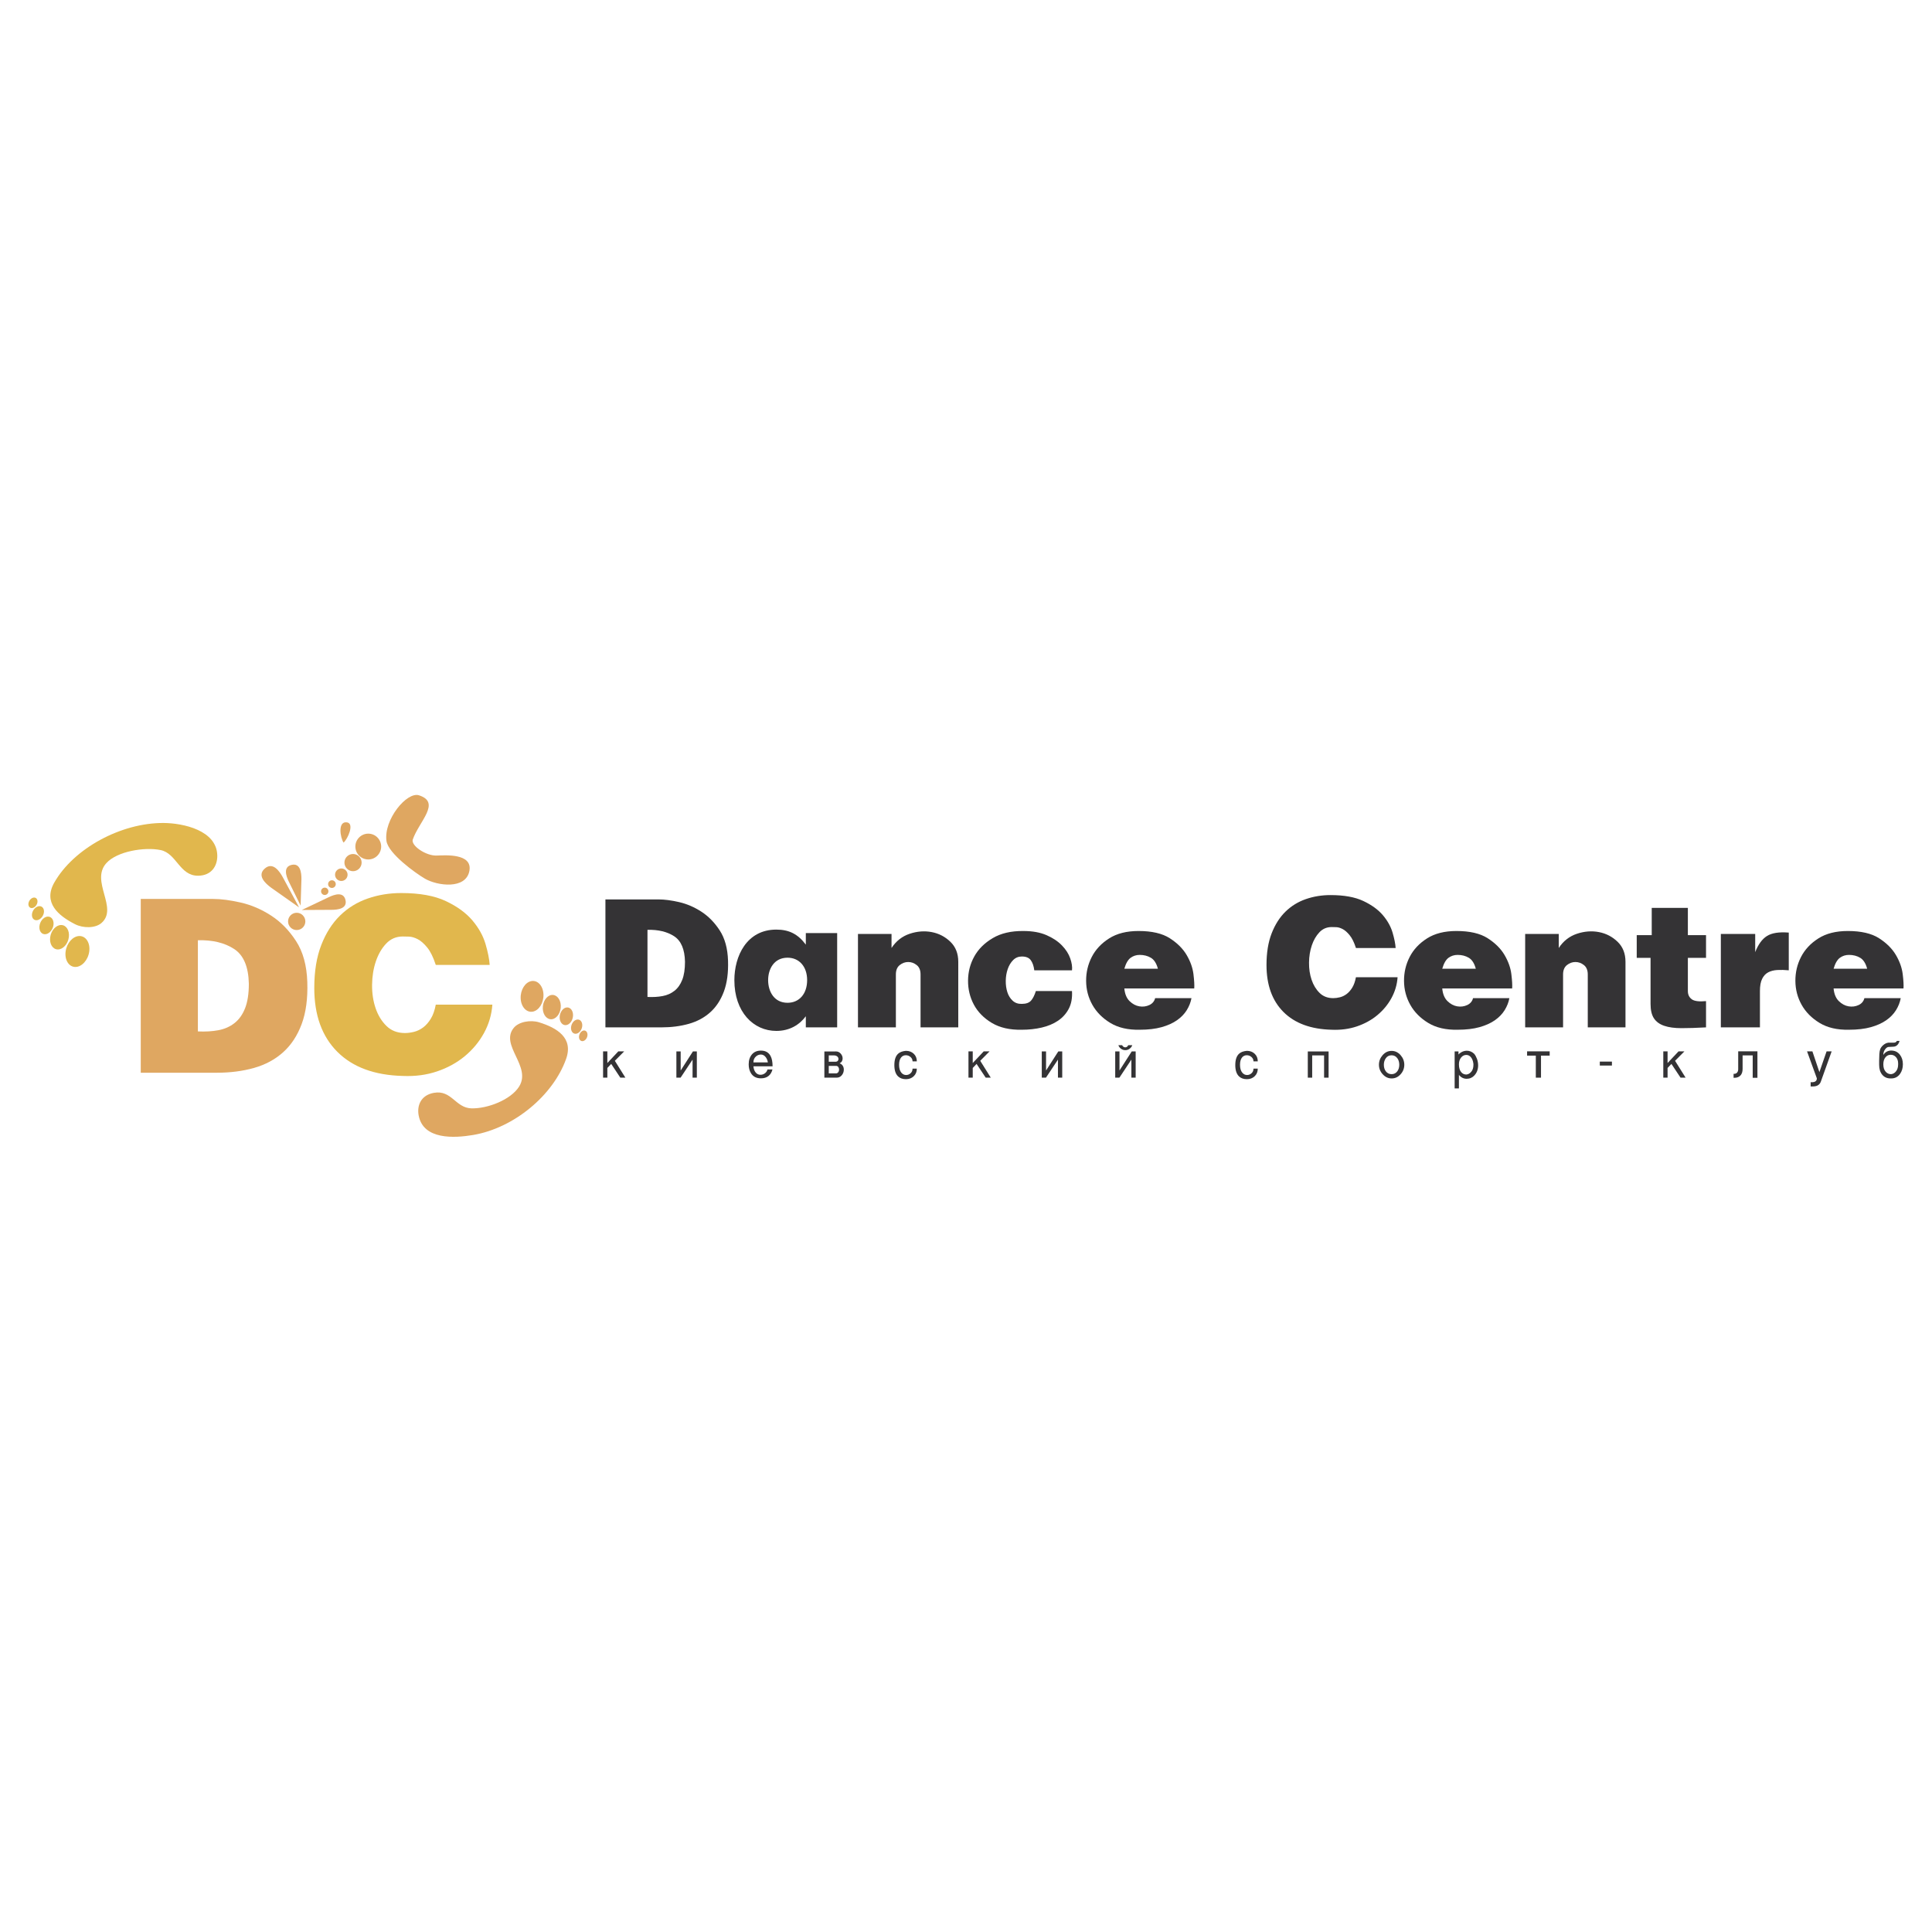 <?xml version="1.0" encoding="utf-8"?>
<!-- Generator: Adobe Illustrator 13.0.0, SVG Export Plug-In . SVG Version: 6.00 Build 14948)  -->
<!DOCTYPE svg PUBLIC "-//W3C//DTD SVG 1.0//EN" "http://www.w3.org/TR/2001/REC-SVG-20010904/DTD/svg10.dtd">
<svg version="1.0" id="Layer_1" xmlns="http://www.w3.org/2000/svg" xmlns:xlink="http://www.w3.org/1999/xlink" x="0px" y="0px"
	 width="192.756px" height="192.756px" viewBox="0 0 192.756 192.756" enable-background="new 0 0 192.756 192.756"
	 xml:space="preserve">
<g>
	<polygon fill-rule="evenodd" clip-rule="evenodd" fill="#FFFFFF" points="0,0 192.756,0 192.756,192.756 0,192.756 0,0 	"/>
	<path fill-rule="evenodd" clip-rule="evenodd" fill="#E1B74D" d="M19.758,87.371c1.333-0.006,1.939-0.964,1.921-2.014
		c-0.044-2.518-3.408-3.236-5.358-3.248c-4.234-0.025-8.978,2.536-10.909,5.953c-1.125,1.99,0.384,3.284,2.073,4.145
		c0.809,0.413,2.025,0.417,2.642-0.122c1.708-1.495-1.147-4.167,0.487-5.974c1.064-1.176,3.792-1.627,5.405-1.301
		C17.619,85.135,17.914,87.379,19.758,87.371L19.758,87.371z M7.931,93.386c0.649,0,1.086,0.694,0.973,1.544
		s-0.735,1.544-1.384,1.544c-0.649,0-1.086-0.694-0.973-1.544C6.66,94.08,7.282,93.386,7.931,93.386L7.931,93.386z M6.1,92.289
		c0.513,0,0.857,0.548,0.768,1.219c-0.089,0.671-0.58,1.219-1.092,1.219c-0.513,0-0.858-0.548-0.769-1.219
		C5.096,92.836,5.587,92.289,6.1,92.289L6.1,92.289z M4.84,91.451c0.374,0.036,0.588,0.459,0.476,0.943
		c-0.112,0.484-0.509,0.85-0.882,0.814c-0.375-0.036-0.588-0.459-0.477-0.943C4.069,91.78,4.466,91.415,4.84,91.451L4.84,91.451z
		 M4.042,90.417c0.3,0.067,0.43,0.433,0.29,0.815c-0.14,0.381-0.5,0.637-0.8,0.57c-0.3-0.068-0.43-0.434-0.29-0.815
		S3.742,90.351,4.042,90.417L4.042,90.417z M3.49,89.558c0.224,0.055,0.315,0.332,0.204,0.616c-0.111,0.284-0.384,0.47-0.608,0.415
		c-0.224-0.055-0.316-0.332-0.205-0.615C2.993,89.69,3.266,89.503,3.49,89.558L3.49,89.558z"/>
	<path fill-rule="evenodd" clip-rule="evenodd" fill="#E1B74D" d="M43.478,96.27h5.378c-0.036-0.571-0.174-1.267-0.415-2.087
		c-0.241-0.82-0.678-1.605-1.311-2.354c-0.633-0.75-1.516-1.392-2.649-1.927s-2.618-0.803-4.455-0.803
		c-1.178,0-2.292,0.183-3.345,0.549c-1.052,0.366-1.971,0.932-2.756,1.699c-0.785,0.767-1.41,1.748-1.873,2.943
		c-0.464,1.195-0.696,2.622-0.696,4.281c0,2.711,0.767,4.834,2.301,6.368s3.71,2.337,6.529,2.408
		c1.231,0.054,2.373-0.098,3.425-0.455c1.052-0.356,1.976-0.864,2.77-1.524c0.793-0.66,1.431-1.432,1.913-2.314
		c0.482-0.884,0.758-1.824,0.83-2.823h-5.646c-0.107,0.57-0.272,1.039-0.495,1.404c-0.223,0.366-0.477,0.656-0.763,0.87
		s-0.589,0.361-0.91,0.441c-0.321,0.08-0.625,0.12-0.91,0.12c-0.75,0-1.365-0.236-1.846-0.709c-0.482-0.473-0.843-1.066-1.084-1.779
		c-0.241-0.714-0.357-1.489-0.348-2.328c0.009-0.838,0.134-1.614,0.375-2.328c0.241-0.713,0.584-1.307,1.03-1.779
		c0.446-0.473,1-0.709,1.659-0.709c0.143,0,0.348,0.004,0.616,0.013c0.268,0.009,0.558,0.094,0.87,0.254s0.628,0.437,0.95,0.83
		S43.228,95.503,43.478,96.27L43.478,96.27z"/>
	<path fill-rule="evenodd" clip-rule="evenodd" fill="#343335" d="M171.689,93.183v9.318h3.9v-3.625
		c0-0.512,0.072-0.916,0.217-1.211c0.144-0.296,0.345-0.513,0.601-0.651c0.256-0.137,0.562-0.216,0.916-0.236
		c0.354-0.02,0.735-0.01,1.143,0.03v-3.763c-0.959-0.078-1.682,0.033-2.167,0.335c-0.486,0.302-0.88,0.84-1.182,1.615v-1.812
		H171.689L171.689,93.183z"/>
	<path fill-rule="evenodd" clip-rule="evenodd" fill="#343335" d="M163.297,93.301v2.266h1.379v4.59
		c0,0.617,0.111,1.097,0.335,1.438s0.564,0.591,1.024,0.748c0.46,0.158,1.034,0.236,1.724,0.236s1.507-0.025,2.452-0.078v-2.62
		c-0.695,0.065-1.172,0.003-1.428-0.188s-0.384-0.463-0.384-0.817v-3.31h1.812v-2.266h-1.812v-2.719h-3.605v2.719H163.297
		L163.297,93.301z"/>
	<path fill-rule="evenodd" clip-rule="evenodd" fill="#343335" d="M152.166,93.183v9.318h3.782v-5.28
		c0-0.42,0.129-0.731,0.385-0.935s0.538-0.306,0.847-0.306s0.591,0.102,0.848,0.306c0.256,0.204,0.384,0.515,0.384,0.935v5.28h3.763
		V95.96c0-0.828-0.263-1.494-0.788-2c-0.525-0.506-1.146-0.828-1.861-0.965c-0.716-0.138-1.448-0.082-2.197,0.167
		c-0.748,0.25-1.353,0.722-1.812,1.418v-1.399H152.166L152.166,93.183z"/>
	<path fill-rule="evenodd" clip-rule="evenodd" fill="#343335" d="M135.283,94.582h3.96c-0.026-0.42-0.129-0.933-0.306-1.537
		c-0.178-0.604-0.499-1.182-0.965-1.733c-0.467-0.552-1.117-1.025-1.951-1.419c-0.834-0.394-1.927-0.591-3.279-0.591
		c-0.867,0-1.688,0.135-2.463,0.404s-1.451,0.687-2.029,1.251c-0.577,0.565-1.037,1.287-1.379,2.167
		c-0.341,0.88-0.512,1.931-0.512,3.152c0,1.996,0.564,3.56,1.693,4.689c1.13,1.129,2.732,1.72,4.808,1.772
		c0.906,0.039,1.746-0.072,2.521-0.335c0.774-0.263,1.454-0.637,2.039-1.123c0.584-0.486,1.054-1.054,1.408-1.704
		c0.354-0.649,0.559-1.343,0.61-2.078h-4.156c-0.079,0.42-0.2,0.765-0.364,1.034s-0.352,0.482-0.562,0.641
		c-0.21,0.157-0.434,0.266-0.67,0.325c-0.236,0.059-0.46,0.088-0.67,0.088c-0.552,0-1.005-0.174-1.359-0.521
		c-0.354-0.349-0.62-0.785-0.798-1.311s-0.263-1.096-0.256-1.714c0.006-0.617,0.099-1.188,0.276-1.714
		c0.177-0.525,0.43-0.962,0.758-1.31s0.735-0.522,1.222-0.522c0.104,0,0.256,0.003,0.453,0.01c0.196,0.006,0.41,0.069,0.64,0.187
		c0.23,0.118,0.463,0.322,0.699,0.611C134.89,93.59,135.1,94.017,135.283,94.582L135.283,94.582z"/>
	<path fill-rule="evenodd" clip-rule="evenodd" fill="#343335" d="M103.191,96.808h3.763c0.04-0.341-0.02-0.739-0.177-1.192
		c-0.158-0.453-0.434-0.883-0.828-1.291c-0.394-0.407-0.905-0.749-1.536-1.024s-1.398-0.414-2.305-0.414
		c-1.222-0.013-2.243,0.223-3.063,0.709c-0.82,0.486-1.435,1.097-1.842,1.833c-0.407,0.735-0.614,1.537-0.621,2.403
		c-0.006,0.866,0.188,1.668,0.582,2.403s0.992,1.343,1.792,1.822c0.802,0.479,1.8,0.706,2.994,0.68c0.696,0,1.356-0.072,1.98-0.217
		s1.165-0.371,1.625-0.68s0.817-0.706,1.074-1.191c0.256-0.486,0.364-1.077,0.324-1.773h-3.604c-0.132,0.42-0.292,0.739-0.482,0.955
		c-0.191,0.217-0.496,0.325-0.917,0.325c-0.367,0.014-0.673-0.092-0.916-0.315c-0.242-0.223-0.42-0.509-0.531-0.856
		s-0.164-0.729-0.158-1.143c0.007-0.414,0.072-0.801,0.197-1.162s0.306-0.66,0.542-0.896s0.525-0.354,0.866-0.354
		c0.421,0,0.72,0.125,0.896,0.374C103.024,96.052,103.139,96.387,103.191,96.808L103.191,96.808z"/>
	<path fill-rule="evenodd" clip-rule="evenodd" fill="#343335" d="M85.6,93.183v9.318h3.782v-5.28c0-0.42,0.128-0.731,0.384-0.935
		s0.539-0.306,0.847-0.306s0.591,0.102,0.847,0.306c0.256,0.204,0.384,0.515,0.384,0.935v5.28h3.763V95.96
		c0-0.828-0.263-1.494-0.788-2c-0.525-0.506-1.146-0.828-1.862-0.965c-0.716-0.138-1.448-0.082-2.197,0.167
		c-0.749,0.25-1.353,0.722-1.812,1.418v-1.399H85.6L85.6,93.183z"/>
	<polygon fill-rule="evenodd" clip-rule="evenodd" fill="#343335" points="60.596,106.551 60.596,107.519 60.169,107.519 
		60.169,104.893 60.596,104.893 60.596,106.057 61.692,104.893 62.277,104.893 61.343,105.835 62.396,107.519 61.888,107.516 
		60.979,106.146 60.596,106.551 	"/>
	<polygon fill-rule="evenodd" clip-rule="evenodd" fill="#343335" points="67.483,104.903 67.911,104.903 67.911,106.804 
		69.131,104.903 69.524,104.903 69.524,107.519 69.097,107.519 69.097,105.719 67.904,107.515 67.483,107.519 67.483,104.903 	"/>
	<path fill-rule="evenodd" clip-rule="evenodd" fill="#343335" d="M74.697,106.191c0-0.409,0.108-0.739,0.323-0.992
		c0.216-0.253,0.515-0.38,0.897-0.38c0.45,0,0.77,0.178,0.961,0.534c0.135,0.251,0.202,0.596,0.202,1.034h-1.911
		c0.026,0.277,0.108,0.491,0.247,0.642c0.127,0.135,0.279,0.202,0.456,0.202c0.161,0,0.308-0.049,0.441-0.146
		c0.133-0.097,0.22-0.227,0.261-0.388h0.495c-0.071,0.285-0.204,0.504-0.399,0.658c-0.195,0.153-0.446,0.23-0.753,0.23
		c-0.45,0-0.78-0.169-0.99-0.506C74.774,106.832,74.697,106.536,74.697,106.191L74.697,106.191z M75.169,105.994h1.439
		c-0.026-0.194-0.096-0.367-0.208-0.517c-0.135-0.177-0.296-0.265-0.483-0.265c-0.184,0-0.347,0.062-0.489,0.186
		C75.255,105.549,75.169,105.747,75.169,105.994L75.169,105.994z"/>
	<path fill-rule="evenodd" clip-rule="evenodd" fill="#343335" d="M83.411,105.927c0.075-0.007,0.134-0.036,0.177-0.087
		s0.065-0.111,0.065-0.183c0-0.094-0.036-0.175-0.107-0.242c-0.083-0.078-0.201-0.118-0.354-0.118h-0.506v0.63H83.411
		L83.411,105.927z M83.411,104.903c0.184,0,0.339,0.072,0.467,0.217s0.191,0.305,0.191,0.48c0,0.105-0.023,0.199-0.07,0.281
		c-0.047,0.083-0.123,0.152-0.228,0.208c0.135,0.049,0.238,0.13,0.31,0.242c0.071,0.112,0.106,0.238,0.106,0.377
		c0,0.209-0.062,0.394-0.186,0.551c-0.135,0.172-0.309,0.259-0.523,0.259h-1.231v-2.615H83.411L83.411,104.903z M83.411,106.343
		h-0.725v0.748h0.759c0.086-0.019,0.153-0.063,0.2-0.135s0.07-0.152,0.07-0.242c0-0.101-0.026-0.188-0.079-0.261
		C83.583,106.38,83.509,106.343,83.411,106.343L83.411,106.343z"/>
	<path fill-rule="evenodd" clip-rule="evenodd" fill="#343335" d="M89.23,106.265c0-0.529,0.126-0.907,0.378-1.136
		c0.177-0.161,0.435-0.257,0.774-0.287c0.32,0,0.582,0.098,0.785,0.293c0.204,0.194,0.306,0.447,0.306,0.759h-0.427
		c0-0.177-0.068-0.322-0.205-0.438c-0.136-0.116-0.29-0.175-0.464-0.175c-0.189,0-0.344,0.071-0.465,0.214
		c-0.14,0.165-0.21,0.41-0.21,0.736c0,0.341,0.073,0.602,0.219,0.781c0.131,0.162,0.292,0.242,0.483,0.242
		c0.169,0,0.318-0.059,0.447-0.177c0.129-0.118,0.194-0.271,0.194-0.459h0.427c0,0.312-0.103,0.564-0.31,0.76
		c-0.206,0.194-0.464,0.292-0.775,0.292c-0.319,0-0.576-0.088-0.771-0.265C89.359,107.17,89.23,106.789,89.23,106.265L89.23,106.265
		z"/>
	<polygon fill-rule="evenodd" clip-rule="evenodd" fill="#343335" points="97.051,106.551 97.051,107.519 96.624,107.519 
		96.624,104.893 97.051,104.893 97.051,106.057 98.147,104.893 98.731,104.893 97.798,105.835 98.85,107.519 98.342,107.516 
		97.433,106.146 97.051,106.551 	"/>
	<polygon fill-rule="evenodd" clip-rule="evenodd" fill="#343335" points="103.938,104.903 104.365,104.903 104.365,106.804 
		105.585,104.903 105.979,104.903 105.979,107.519 105.552,107.519 105.552,105.719 104.358,107.515 103.938,107.519 
		103.938,104.903 	"/>
	<path fill-rule="evenodd" clip-rule="evenodd" fill="#343335" d="M111.264,104.903h0.428v1.9l1.22-1.9h0.394v2.615h-0.428v-1.8
		l-1.192,1.796l-0.421,0.004V104.903L111.264,104.903z M112.275,104.774c-0.161,0-0.305-0.047-0.433-0.141
		c-0.127-0.094-0.214-0.212-0.259-0.354h0.371c0.079,0.143,0.184,0.214,0.315,0.214c0.127,0,0.227-0.071,0.298-0.214h0.399
		c-0.045,0.139-0.133,0.256-0.262,0.352C112.576,104.727,112.434,104.774,112.275,104.774L112.275,104.774z"/>
	<path fill-rule="evenodd" clip-rule="evenodd" fill="#343335" d="M123.245,106.265c0-0.529,0.127-0.907,0.379-1.136
		c0.177-0.161,0.435-0.257,0.774-0.287c0.32,0,0.581,0.098,0.785,0.293c0.203,0.194,0.306,0.447,0.306,0.759h-0.428
		c0-0.177-0.068-0.322-0.204-0.438s-0.291-0.175-0.465-0.175c-0.189,0-0.344,0.071-0.465,0.214c-0.14,0.165-0.21,0.41-0.21,0.736
		c0,0.341,0.073,0.602,0.22,0.781c0.131,0.162,0.292,0.242,0.483,0.242c0.168,0,0.317-0.059,0.446-0.177
		c0.13-0.118,0.194-0.271,0.194-0.459h0.428c0,0.312-0.104,0.564-0.31,0.76c-0.206,0.194-0.465,0.292-0.776,0.292
		c-0.318,0-0.575-0.088-0.77-0.265C123.375,107.17,123.245,106.789,123.245,106.265L123.245,106.265z"/>
	<polygon fill-rule="evenodd" clip-rule="evenodd" fill="#343335" points="130.479,104.903 132.554,104.903 132.554,107.519 
		132.104,107.519 132.104,105.297 130.917,105.297 130.917,107.519 130.479,107.519 130.479,104.903 	"/>
	<path fill-rule="evenodd" clip-rule="evenodd" fill="#343335" d="M138.842,105.286c-0.244,0-0.434,0.094-0.57,0.281
		s-0.205,0.408-0.205,0.663s0.063,0.471,0.19,0.646c0.143,0.195,0.338,0.293,0.585,0.293c0.24,0,0.431-0.098,0.573-0.293
		c0.128-0.176,0.191-0.392,0.191-0.646s-0.063-0.47-0.191-0.646C139.272,105.386,139.082,105.286,138.842,105.286L138.842,105.286z
		 M137.577,106.23c0-0.359,0.123-0.68,0.371-0.961c0.247-0.281,0.545-0.422,0.894-0.422c0.345,0,0.642,0.141,0.892,0.422
		c0.249,0.281,0.373,0.602,0.373,0.961c0,0.36-0.123,0.678-0.371,0.953c-0.247,0.275-0.545,0.413-0.894,0.413
		c-0.341,0-0.637-0.139-0.889-0.416C137.702,106.903,137.577,106.587,137.577,106.23L137.577,106.23z"/>
	<path fill-rule="evenodd" clip-rule="evenodd" fill="#343335" d="M145.13,108.592v-3.693h0.383v0.314
		c0.071-0.094,0.178-0.178,0.32-0.253c0.169-0.086,0.341-0.129,0.518-0.129c0.124,0,0.246,0.023,0.368,0.07s0.241,0.124,0.357,0.233
		c0.104,0.119,0.197,0.285,0.278,0.497c0.08,0.212,0.12,0.436,0.12,0.672c0,0.184-0.031,0.363-0.095,0.54
		c-0.064,0.176-0.165,0.335-0.304,0.478c-0.083,0.09-0.188,0.164-0.318,0.222c-0.129,0.059-0.271,0.088-0.424,0.088
		c-0.146,0-0.283-0.03-0.411-0.09c-0.127-0.061-0.249-0.159-0.365-0.298v1.349H145.13L145.13,108.592z M147.003,106.146
		c-0.034-0.296-0.12-0.523-0.26-0.681c-0.125-0.143-0.274-0.214-0.452-0.214c-0.195,0-0.362,0.081-0.502,0.242
		c-0.154,0.18-0.231,0.412-0.231,0.697c0,0.337,0.075,0.596,0.225,0.775c0.132,0.161,0.306,0.242,0.523,0.242
		c0.191-0.022,0.354-0.119,0.492-0.29c0.137-0.17,0.205-0.393,0.205-0.666V106.146L147.003,106.146z"/>
	<polygon fill-rule="evenodd" clip-rule="evenodd" fill="#343335" points="153.746,107.519 153.229,107.519 153.229,105.32 
		152.358,105.32 152.358,104.893 154.612,104.893 154.612,105.32 153.746,105.32 153.746,107.519 	"/>
	<polygon fill-rule="evenodd" clip-rule="evenodd" fill="#343335" points="159.613,106.31 159.613,105.916 160.822,105.916 
		160.822,106.31 159.613,106.31 	"/>
	<polygon fill-rule="evenodd" clip-rule="evenodd" fill="#343335" points="166.374,106.551 166.374,107.519 165.947,107.519 
		165.947,104.893 166.374,104.893 166.374,106.057 167.471,104.893 168.056,104.893 167.121,105.835 168.174,107.519 
		167.666,107.516 166.757,106.146 166.374,106.551 	"/>
	<path fill-rule="evenodd" clip-rule="evenodd" fill="#343335" d="M175.339,104.893v2.637h-0.472v-2.232h-1.007v1.344
		c0,0.285-0.071,0.505-0.214,0.658c-0.142,0.153-0.339,0.23-0.59,0.23h-0.096v-0.394h0.057c0.123,0,0.222-0.042,0.295-0.126
		c0.073-0.085,0.109-0.2,0.109-0.347v-1.771H175.339L175.339,104.893z"/>
	<path fill-rule="evenodd" clip-rule="evenodd" fill="#343335" d="M180.649,108.396v-0.428l0.112,0.006
		c0.338,0,0.506-0.13,0.506-0.388l-0.978-2.693h0.533l0.699,2.072l0.718-2.072h0.506l-1.096,3.064
		c-0.071,0.161-0.18,0.277-0.326,0.349c-0.124,0.06-0.283,0.09-0.478,0.09H180.649L180.649,108.396z"/>
	<path fill-rule="evenodd" clip-rule="evenodd" fill="#343335" d="M187.585,104.687c0.052-0.135,0.14-0.262,0.263-0.378
		c0.164-0.158,0.348-0.252,0.55-0.282h0.358h0.157c0.098,0,0.171-0.015,0.222-0.045c0.05-0.029,0.089-0.073,0.115-0.129h0.269
		c-0.045,0.161-0.112,0.29-0.202,0.388c-0.116,0.128-0.27,0.191-0.461,0.191l-0.422,0.022c-0.108,0-0.22,0.069-0.332,0.208
		c-0.135,0.165-0.202,0.359-0.202,0.585c0.108-0.158,0.229-0.27,0.362-0.335c0.134-0.065,0.271-0.099,0.414-0.099
		c0.374,0,0.669,0.141,0.882,0.422c0.195,0.255,0.293,0.57,0.293,0.944c0,0.379-0.096,0.701-0.287,0.968
		c-0.217,0.3-0.51,0.449-0.877,0.449h-0.062c-0.349,0-0.626-0.122-0.832-0.366c-0.206-0.245-0.31-0.575-0.31-0.993v-0.4
		c0-0.252,0.007-0.476,0.02-0.671C187.517,104.971,187.543,104.812,187.585,104.687L187.585,104.687z M188.676,107.17
		c0.194-0.02,0.36-0.116,0.497-0.293c0.137-0.176,0.205-0.404,0.205-0.686v-0.079c0-0.277-0.076-0.496-0.23-0.657
		c-0.139-0.146-0.308-0.22-0.506-0.22c-0.206,0-0.377,0.077-0.512,0.23c-0.153,0.173-0.23,0.414-0.23,0.726
		c0,0.314,0.079,0.561,0.236,0.736C188.278,107.089,188.458,107.17,188.676,107.17L188.676,107.17z"/>
	<path fill-rule="evenodd" clip-rule="evenodd" fill="#343335" d="M64.599,92.769c1.077-0.026,1.964,0.187,2.66,0.64
		c0.696,0.453,1.057,1.304,1.083,2.551c0,0.735-0.092,1.336-0.276,1.802c-0.184,0.467-0.443,0.831-0.778,1.094
		c-0.334,0.263-0.729,0.437-1.182,0.521c-0.453,0.086-0.955,0.115-1.507,0.089V92.769L64.599,92.769z M60.403,89.735v12.766h5.575
		c0.998,0,1.914-0.118,2.748-0.354s1.546-0.621,2.137-1.152c0.591-0.532,1.044-1.222,1.359-2.068
		c0.315-0.848,0.453-1.875,0.414-3.083c-0.039-1.221-0.315-2.226-0.827-3.014s-1.123-1.412-1.832-1.872
		c-0.709-0.459-1.452-0.778-2.226-0.956c-0.775-0.177-1.451-0.266-2.029-0.266H60.403L60.403,89.735z"/>
	<path fill-rule="evenodd" clip-rule="evenodd" fill="#343335" d="M78.573,100.048c-1.34,0-1.936-1.129-1.936-2.259
		c0-1.09,0.577-2.239,1.936-2.239c1.154,0,1.955,0.876,1.955,2.239C80.527,99.172,79.727,100.048,78.573,100.048L78.573,100.048z
		 M80.397,94.246c-0.8-1.071-1.694-1.5-2.941-1.5c-2.979,0-4.188,2.668-4.188,5.043c0,3.175,1.898,5.066,4.188,5.066
		c1.321,0,2.308-0.607,2.941-1.464v1.11h3.127v-9.405h-3.127V94.246L80.397,94.246z"/>
	<path fill-rule="evenodd" clip-rule="evenodd" fill="#343335" d="M112.175,98.62h6.974c0.026-0.315,0-0.791-0.078-1.429
		c-0.079-0.637-0.306-1.273-0.68-1.911c-0.375-0.637-0.936-1.195-1.685-1.675c-0.749-0.479-1.786-0.719-3.112-0.719
		c-1.183,0-2.161,0.246-2.936,0.739c-0.775,0.493-1.353,1.11-1.733,1.852c-0.381,0.742-0.568,1.54-0.562,2.394
		s0.213,1.646,0.62,2.374s1.005,1.333,1.793,1.812s1.767,0.706,2.936,0.68c0.84,0,1.565-0.086,2.177-0.256
		c0.61-0.171,1.123-0.4,1.536-0.689c0.414-0.289,0.739-0.624,0.976-1.005s0.394-0.781,0.473-1.202h-3.625
		c-0.079,0.315-0.272,0.546-0.581,0.689c-0.309,0.145-0.641,0.188-0.995,0.129c-0.354-0.06-0.68-0.233-0.975-0.522
		C112.401,99.592,112.228,99.172,112.175,98.62L112.175,98.62z M112.175,96.65c0.157-0.539,0.368-0.903,0.631-1.093
		s0.564-0.286,0.906-0.286c0.42,0,0.791,0.095,1.112,0.286c0.322,0.19,0.556,0.555,0.7,1.093H112.175L112.175,96.65z"/>
	<path fill-rule="evenodd" clip-rule="evenodd" fill="#DFA761" d="M43.286,109.033c-1.286,0.231-1.708,1.259-1.513,2.27
		c0.468,2.423,3.544,2.254,5.429,1.935c4.091-0.692,7.993-3.968,9.279-7.592c0.749-2.111-0.927-3.105-2.703-3.651
		c-0.851-0.262-2.026-0.06-2.529,0.565c-1.396,1.731,1.812,3.828,0.541,5.85c-0.828,1.314-3.142,2.212-4.754,2.17
		C45.437,110.537,45.064,108.714,43.286,109.033L43.286,109.033z M53.147,100.933c-0.626,0.109-1.166-0.486-1.2-1.326
		c-0.035-0.841,0.448-1.615,1.075-1.725c0.627-0.11,1.166,0.485,1.2,1.325C54.256,100.048,53.773,100.822,53.147,100.933
		L53.147,100.933z M55.101,101.682c-0.495,0.087-0.92-0.384-0.947-1.047c-0.027-0.663,0.354-1.275,0.848-1.362
		c0.495-0.086,0.921,0.384,0.948,1.047C55.977,100.983,55.595,101.595,55.101,101.682L55.101,101.682z M56.458,102.277
		c-0.367,0.029-0.646-0.344-0.619-0.83c0.026-0.486,0.347-0.906,0.713-0.935c0.368-0.029,0.646,0.344,0.619,0.829
		C57.146,101.829,56.825,102.249,56.458,102.277L56.458,102.277z M57.403,103.14c-0.301-0.015-0.488-0.346-0.417-0.737
		c0.071-0.392,0.375-0.7,0.676-0.686c0.301,0.014,0.489,0.345,0.417,0.737C58.008,102.846,57.704,103.154,57.403,103.14
		L57.403,103.14z M58.082,103.876c-0.226-0.016-0.361-0.268-0.301-0.56c0.059-0.293,0.292-0.52,0.517-0.504
		c0.226,0.015,0.361,0.267,0.302,0.559C58.54,103.664,58.307,103.891,58.082,103.876L58.082,103.876z"/>
	<path fill-rule="evenodd" clip-rule="evenodd" fill="#DFA761" d="M14.043,89.688v17.339h7.573c1.355,0,2.6-0.16,3.732-0.481
		s2.101-0.843,2.903-1.565c0.803-0.722,1.418-1.658,1.847-2.81c0.428-1.15,0.615-2.546,0.562-4.188
		c-0.053-1.659-0.428-3.023-1.124-4.094s-1.525-1.918-2.489-2.542c-0.963-0.625-1.971-1.057-3.023-1.298
		c-1.053-0.241-1.971-0.361-2.756-0.361H14.043L14.043,89.688z M19.743,93.808c1.462-0.036,2.667,0.254,3.612,0.87
		c0.945,0.615,1.436,1.771,1.472,3.464c0,0.999-0.125,1.815-0.375,2.449c-0.25,0.633-0.602,1.128-1.057,1.484
		c-0.455,0.357-0.99,0.594-1.605,0.709c-0.616,0.116-1.298,0.156-2.047,0.121V93.808L19.743,93.808z"/>
	<path fill-rule="evenodd" clip-rule="evenodd" fill="#DFA761" d="M38.559,83.907c-0.298-2.121,2.033-4.951,3.248-4.558
		c2.229,0.72-0.006,2.614-0.624,4.41c-0.205,0.597,1.303,1.639,2.377,1.6c0.89-0.032,3.589-0.231,3.273,1.522
		c-0.34,1.885-3.196,1.508-4.443,0.781C41.426,87.098,38.733,85.145,38.559,83.907L38.559,83.907z M36.742,83.173
		c0.709,0,1.287,0.579,1.287,1.288c0,0.709-0.578,1.288-1.287,1.288c-0.709,0-1.288-0.579-1.288-1.288
		C35.454,83.752,36.032,83.173,36.742,83.173L36.742,83.173z M35.222,85.203c0.473,0,0.858,0.385,0.858,0.858
		c0,0.473-0.386,0.859-0.858,0.859c-0.473,0-0.858-0.386-0.858-0.859C34.363,85.588,34.749,85.203,35.222,85.203L35.222,85.203z
		 M34.053,86.646c0.344,0,0.625,0.281,0.625,0.625s-0.281,0.625-0.625,0.625s-0.625-0.281-0.625-0.625S33.709,86.646,34.053,86.646
		L34.053,86.646z M33.117,87.826c0.21,0,0.382,0.172,0.382,0.382c0,0.211-0.172,0.382-0.382,0.382c-0.21,0-0.382-0.171-0.382-0.382
		C32.735,87.998,32.907,87.826,33.117,87.826L33.117,87.826z M32.4,88.56c0.202,0,0.366,0.165,0.366,0.367
		c0,0.202-0.165,0.366-0.366,0.366c-0.202,0-0.366-0.165-0.366-0.366C32.034,88.725,32.198,88.56,32.4,88.56L32.4,88.56z
		 M30.111,90.79l2.695-1.281c0.556-0.267,1.468-0.578,1.664,0.289c0.196,0.866-0.779,0.978-1.409,0.976L30.111,90.79L30.111,90.79z
		 M29.992,90.351l-1.182-2.399c-0.267-0.556-0.578-1.468,0.289-1.664c0.866-0.196,0.978,0.779,0.976,1.409L29.992,90.351
		L29.992,90.351z M29.838,90.529l-2.779-1.959c-0.596-0.436-1.441-1.222-0.638-1.919s1.473,0.269,1.828,0.934L29.838,90.529
		L29.838,90.529z M34.278,84.067c0.406-0.345,1.11-1.892,0.349-2.017C33.675,81.895,33.94,83.569,34.278,84.067L34.278,84.067z
		 M29.602,91.067c0.475,0,0.863,0.388,0.863,0.863s-0.388,0.862-0.863,0.862s-0.862-0.387-0.862-0.862S29.127,91.067,29.602,91.067
		L29.602,91.067z"/>
	<path fill-rule="evenodd" clip-rule="evenodd" fill="#343335" d="M143.893,98.62h6.974c0.026-0.315,0-0.791-0.079-1.429
		c-0.079-0.637-0.306-1.273-0.68-1.911c-0.374-0.637-0.936-1.195-1.685-1.675c-0.748-0.479-1.786-0.719-3.112-0.719
		c-1.182,0-2.16,0.246-2.936,0.739c-0.774,0.493-1.353,1.11-1.733,1.852c-0.381,0.742-0.568,1.54-0.562,2.394
		s0.214,1.646,0.621,2.374s1.004,1.333,1.792,1.812s1.767,0.706,2.936,0.68c0.841,0,1.566-0.086,2.177-0.256
		c0.611-0.171,1.123-0.4,1.537-0.689c0.413-0.289,0.738-0.624,0.975-1.005s0.395-0.781,0.473-1.202h-3.625
		c-0.078,0.315-0.271,0.546-0.581,0.689c-0.309,0.145-0.64,0.188-0.994,0.129c-0.354-0.06-0.68-0.233-0.976-0.522
		C144.119,99.592,143.944,99.172,143.893,98.62L143.893,98.62z M143.893,96.65c0.157-0.539,0.367-0.903,0.63-1.093
		s0.564-0.286,0.906-0.286c0.42,0,0.791,0.095,1.113,0.286c0.321,0.19,0.555,0.555,0.699,1.093H143.893L143.893,96.65z"/>
	<path fill-rule="evenodd" clip-rule="evenodd" fill="#343335" d="M182.938,98.62h6.974c0.026-0.315,0-0.791-0.078-1.429
		c-0.079-0.637-0.306-1.273-0.68-1.911c-0.375-0.637-0.936-1.195-1.685-1.675c-0.749-0.479-1.786-0.719-3.112-0.719
		c-1.183,0-2.161,0.246-2.936,0.739c-0.775,0.493-1.353,1.11-1.733,1.852c-0.381,0.742-0.568,1.54-0.562,2.394
		c0.006,0.854,0.213,1.646,0.62,2.374s1.005,1.333,1.793,1.812s1.767,0.706,2.936,0.68c0.84,0,1.565-0.086,2.177-0.256
		c0.61-0.171,1.123-0.4,1.536-0.689c0.414-0.289,0.739-0.624,0.976-1.005s0.394-0.781,0.473-1.202h-3.625
		c-0.079,0.315-0.272,0.546-0.581,0.689c-0.309,0.145-0.641,0.188-0.995,0.129c-0.354-0.06-0.68-0.233-0.975-0.522
		C183.164,99.592,182.99,99.172,182.938,98.62L182.938,98.62z M182.938,96.65c0.157-0.539,0.368-0.903,0.631-1.093
		s0.564-0.286,0.906-0.286c0.42,0,0.791,0.095,1.112,0.286c0.322,0.19,0.555,0.555,0.7,1.093H182.938L182.938,96.65z"/>
</g>
</svg>
